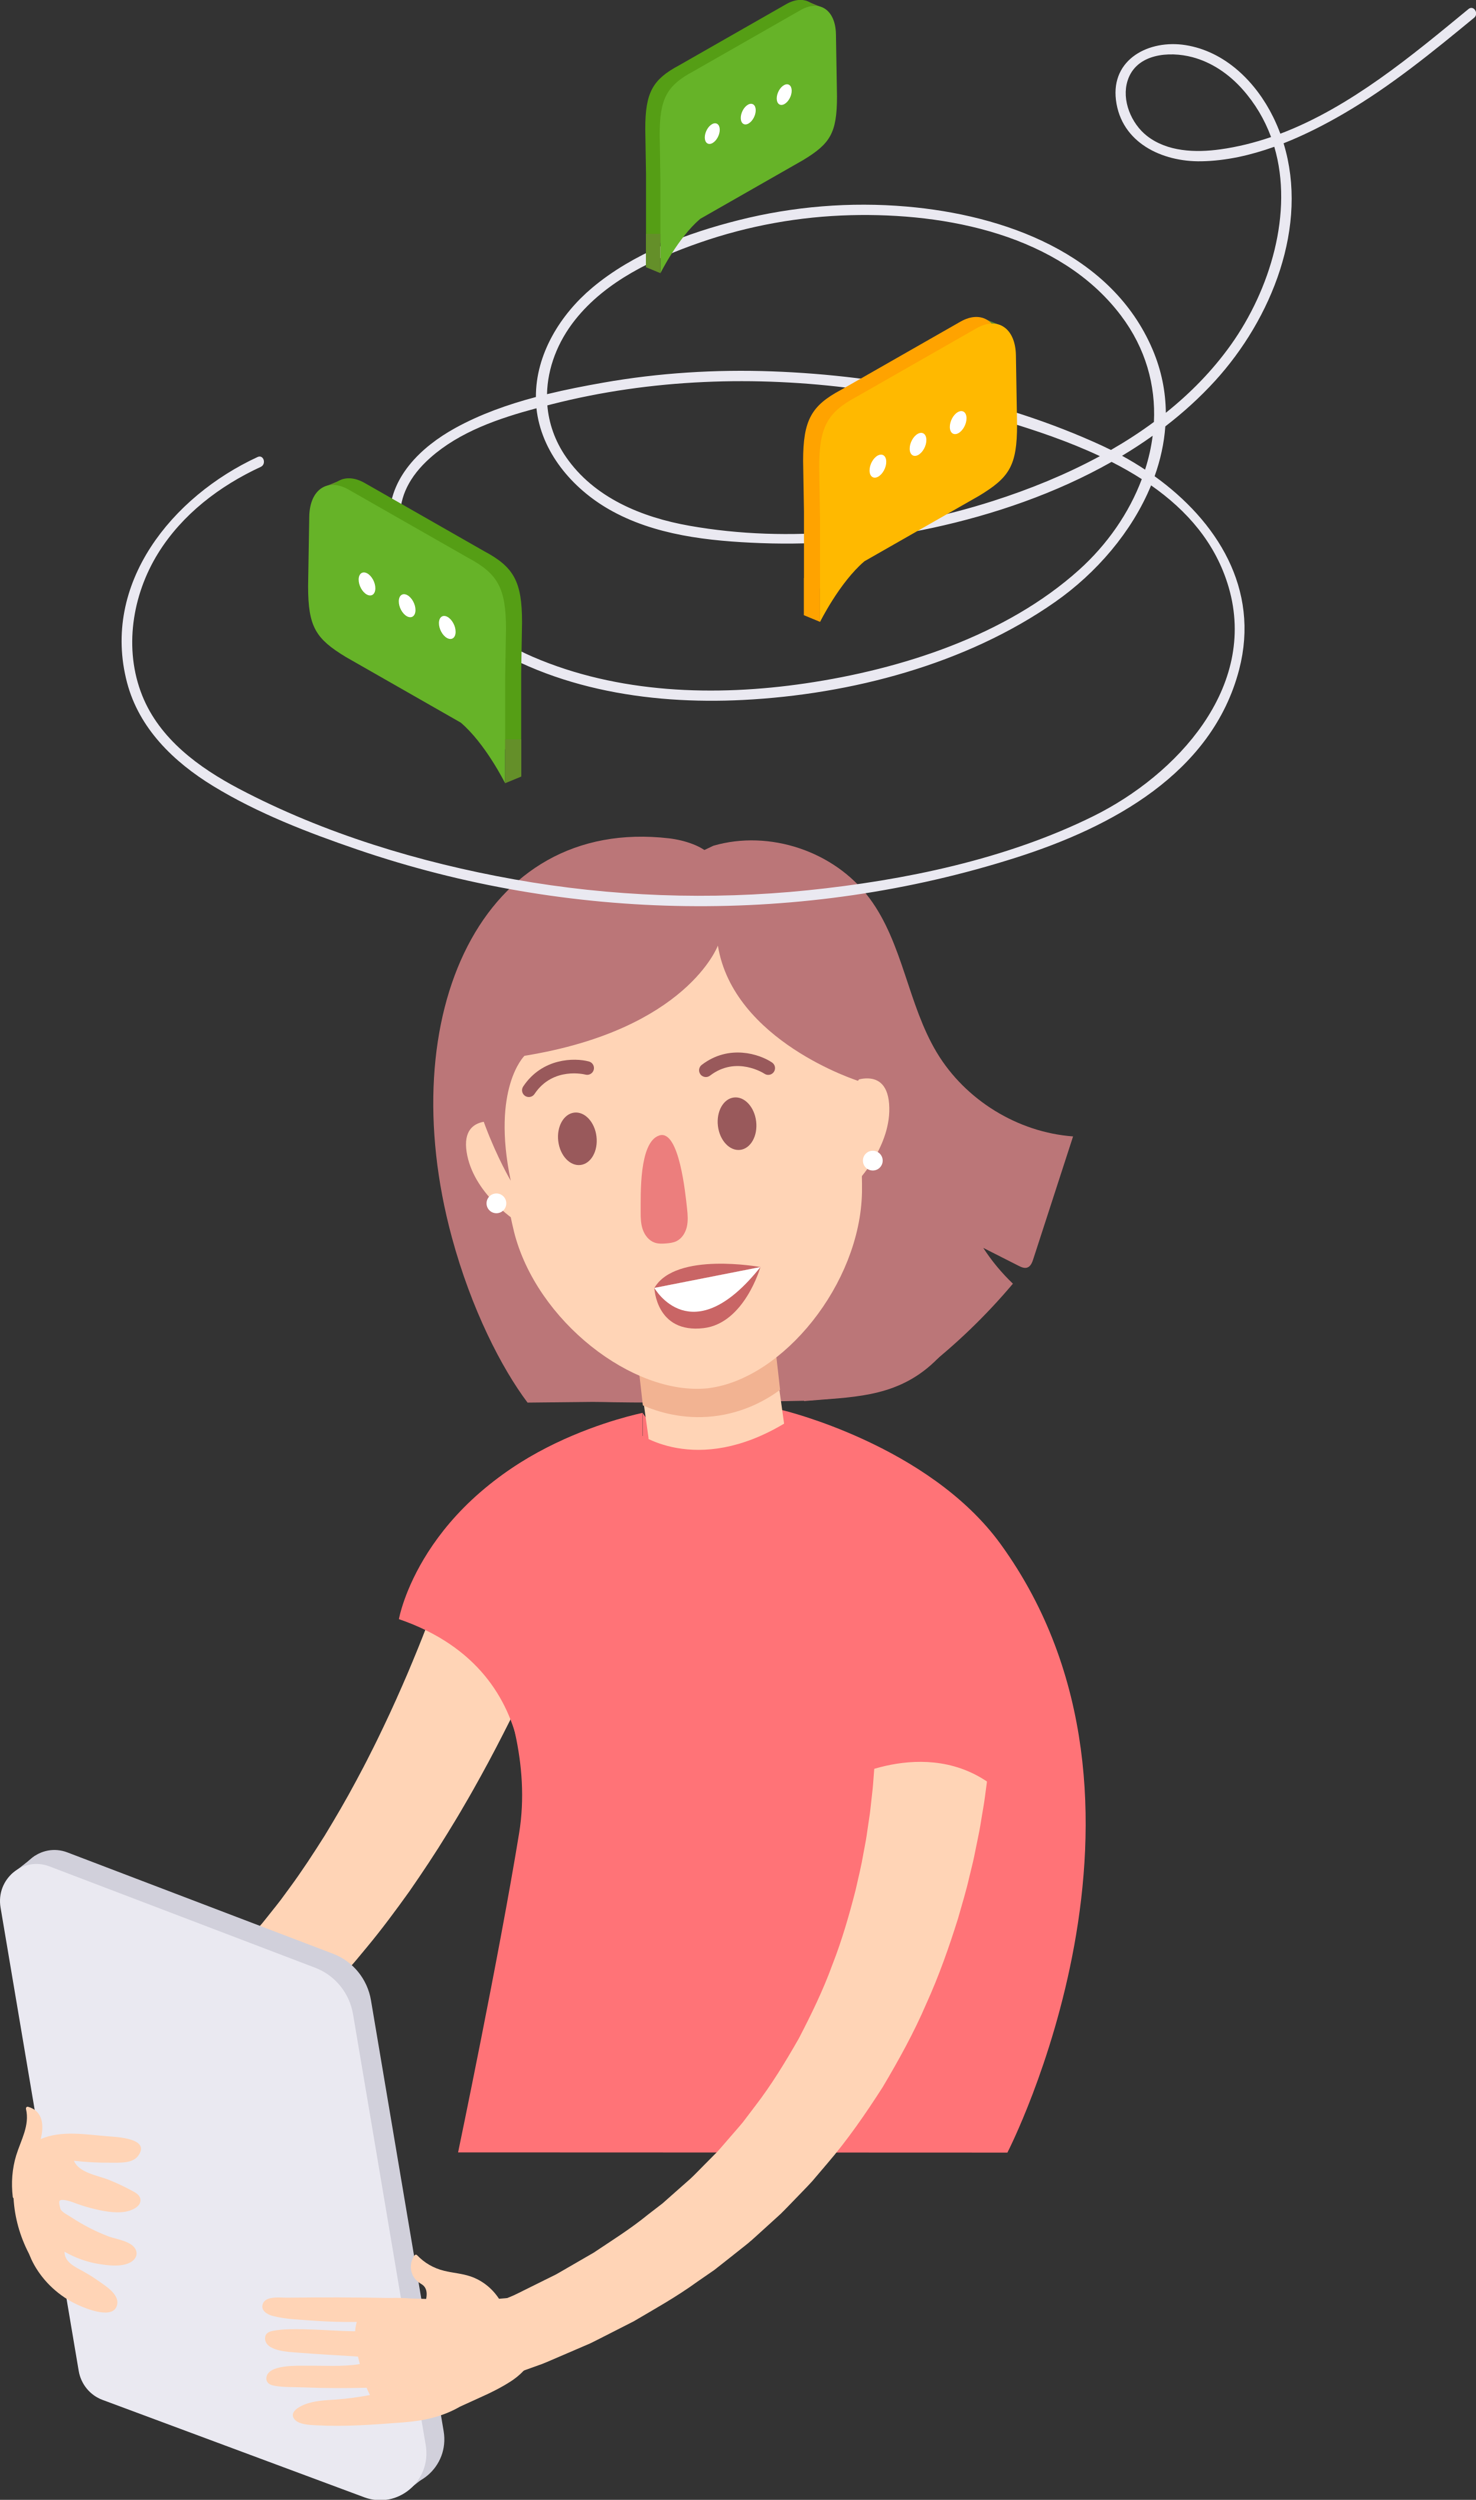 <?xml version="1.0" encoding="UTF-8" standalone="no"?>
<!-- Created with Inkscape (http://www.inkscape.org/) -->

<svg
   xmlns:dc="http://purl.org/dc/elements/1.1/"
   xmlns:cc="http://creativecommons.org/ns#"
   xmlns:rdf="http://www.w3.org/1999/02/22-rdf-syntax-ns#"
   xmlns:svg="http://www.w3.org/2000/svg"
   xmlns="http://www.w3.org/2000/svg"
   xmlns:sodipodi="http://sodipodi.sourceforge.net/DTD/sodipodi-0.dtd"
   xmlns:inkscape="http://www.inkscape.org/namespaces/inkscape"
   width="107.552mm"
   height="182.139mm"
   viewBox="0 0 107.552 182.139"
   version="1.1"
   id="svg8"
   sodipodi:docname="plat-4.svg"
   inkscape:version="0.92.4 (unknown)">
  <rect x="0" y="0" width="107.552" height="182.139" fill="#333333" stroke="none"/>
  <defs
     id="defs2" />
  <sodipodi:namedview
     id="base"
     pagecolor="#ffffff"
     bordercolor="#666666"
     borderopacity="1.0"
     inkscape:pageopacity="0.0"
     inkscape:pageshadow="2"
     inkscape:zoom="0.35"
     inkscape:cx="479.04875"
     inkscape:cy="-70.588668"
     inkscape:document-units="mm"
     inkscape:current-layer="layer1"
     showgrid="false"
     inkscape:window-width="1859"
     inkscape:window-height="1029"
     inkscape:window-x="1981"
     inkscape:window-y="27"
     inkscape:window-maximized="1" />
  <g
     inkscape:label="Layer 1"
     inkscape:groupmode="layer"
     id="layer1"
     transform="translate(46.972,-42.645)">
    <g
       id="g1784"
       transform="matrix(0.353,0,0,-0.353,-0.123,145.621)">
      <path
         d="M 0,0 C 0,0 8.157,-13.868 28.794,0.572 V -10.294 L 0,-12.296 Z"
         style="fill:#ff7377;fill-opacity:1;fill-rule:nonzero;stroke:none"
         id="path1786"
         inkscape:connector-curvature="0" />
    </g>
    <g
       id="g1788"
       transform="matrix(0.353,0,0,-0.353,26.434,199.484)">
      <path
         d="m 0,0 c 0,0 37.249,72.173 -1.361,125.545 -14.875,20.561 -45.122,27.71 -45.122,27.71 l -4.353,-7.851 -13.812,-3.108 -10.63,3.81 v 6.577 c 0,0 -33.456,-6.577 -43.445,-30.36 0,0 22.529,-28.153 17.938,-56.355 C -104.89,40.75 -113.389,0.043 -113.389,0.043"
         style="fill:#ff7377;fill-opacity:1;fill-rule:nonzero;stroke:none"
         id="path1790"
         inkscape:connector-curvature="0" />
    </g>
    <g
       id="g1792"
       transform="matrix(0.353,0,0,-0.353,25.178,159.306)">
      <path
         d="m 0,0 c 0,0 0.025,-0.213 0.073,-0.626 0.027,-0.242 0.06,-0.543 0.1,-0.901 0.028,-0.311 0.061,-0.672 0.098,-1.081 0.147,-1.623 0.301,-3.909 0.401,-6.793 0.106,-2.882 0.125,-6.35 0.029,-10.313 -0.137,-3.959 -0.348,-8.414 -0.872,-13.246 -0.212,-2.419 -0.578,-4.926 -0.917,-7.52 -0.17,-1.298 -0.419,-2.61 -0.631,-3.944 -0.228,-1.333 -0.426,-2.69 -0.723,-4.053 -0.277,-1.365 -0.558,-2.748 -0.843,-4.148 -0.282,-1.4 -0.662,-2.802 -0.996,-4.226 -0.643,-2.853 -1.521,-5.724 -2.352,-8.649 -1.824,-5.813 -3.9,-11.772 -6.559,-17.618 -2.521,-5.898 -5.692,-11.629 -9.021,-17.232 -3.527,-5.495 -7.242,-10.875 -11.429,-15.745 -1.039,-1.221 -2.073,-2.437 -3.103,-3.647 -1.069,-1.174 -2.19,-2.29 -3.273,-3.425 -1.098,-1.121 -2.16,-2.262 -3.268,-3.34 -1.144,-1.039 -2.28,-2.071 -3.406,-3.095 -1.136,-1.009 -2.223,-2.056 -3.373,-3.005 -1.167,-0.926 -2.323,-1.843 -3.466,-2.751 -1.145,-0.902 -2.277,-1.796 -3.395,-2.678 -1.17,-0.807 -2.325,-1.605 -3.465,-2.392 -4.487,-3.258 -9.062,-5.773 -13.191,-8.215 -2.133,-1.086 -4.177,-2.128 -6.121,-3.118 -0.974,-0.489 -1.914,-0.984 -2.843,-1.429 -0.944,-0.407 -1.861,-0.803 -2.75,-1.187 -1.777,-0.764 -3.44,-1.479 -4.977,-2.14 -0.771,-0.322 -1.499,-0.663 -2.216,-0.93 -0.719,-0.258 -1.404,-0.504 -2.055,-0.738 -5.201,-1.86 -8.174,-2.923 -8.174,-2.923 -3.834,-1.371 -8.055,0.626 -9.427,4.46 -1.323,3.701 0.49,7.761 4.064,9.273 l 0.447,0.188 c 0,0 2.671,1.124 7.346,3.091 0.583,0.244 1.198,0.502 1.843,0.773 0.641,0.278 1.282,0.627 1.966,0.958 1.361,0.675 2.833,1.406 4.406,2.186 0.785,0.389 1.596,0.79 2.431,1.203 0.814,0.447 1.632,0.941 2.482,1.429 1.694,0.98 3.474,2.01 5.333,3.085 3.549,2.389 7.5,4.823 11.272,7.908 0.964,0.742 1.94,1.494 2.929,2.256 0.932,0.825 1.876,1.661 2.83,2.506 0.953,0.841 1.916,1.692 2.889,2.551 0.955,0.877 1.84,1.843 2.777,2.769 0.926,0.935 1.86,1.878 2.801,2.827 0.904,0.983 1.761,2.022 2.653,3.037 0.878,1.028 1.792,2.033 2.656,3.089 0.824,1.087 1.653,2.18 2.485,3.277 3.364,4.356 6.273,9.141 9.037,13.98 2.572,4.959 5.025,9.975 6.904,15.16 2.01,5.121 3.507,10.356 4.811,15.444 0.574,2.571 1.207,5.075 1.622,7.583 0.221,1.25 0.489,2.472 0.665,3.702 0.18,1.227 0.358,2.44 0.534,3.636 0.197,1.191 0.299,2.383 0.435,3.55 0.119,1.17 0.278,2.315 0.362,3.451 0.167,2.273 0.374,4.461 0.439,6.574 0.23,4.217 0.196,8.089 0.132,11.504 -0.105,3.413 -0.281,6.376 -0.503,8.779 -0.215,2.402 -0.444,4.261 -0.62,5.457 -0.043,0.295 -0.081,0.557 -0.115,0.782 -0.03,0.179 -0.056,0.329 -0.076,0.451 -0.054,0.312 -0.082,0.474 -0.082,0.474 l -0.021,0.125 c -1.177,6.88 3.447,13.411 10.327,14.588 C -7.804,12.175 -1.273,7.551 -0.096,0.671 -0.06,0.461 -0.025,0.209 0,0"
         style="fill:#ffd4b6;fill-opacity:1;fill-rule:nonzero;stroke:none"
         id="path1794"
         inkscape:connector-curvature="0" />
    </g>
    <g
       id="g1796"
       transform="matrix(0.353,0,0,-0.353,-4.875,156.546)">
      <path
         d="m 0,0 c 0,0 -0.215,-0.599 -0.617,-1.722 -0.397,-1.092 -0.982,-2.642 -1.746,-4.598 -0.763,-1.954 -1.713,-4.301 -2.835,-6.972 -1.132,-2.666 -2.419,-5.664 -3.904,-8.896 -1.465,-3.24 -3.133,-6.713 -4.937,-10.367 -1.828,-3.644 -3.802,-7.465 -5.96,-11.366 -1.08,-1.95 -2.177,-3.932 -3.349,-5.911 -1.14,-1.993 -2.351,-3.985 -3.585,-5.985 -2.451,-4.007 -5.112,-7.999 -7.846,-11.944 -2.804,-3.914 -5.673,-7.789 -8.729,-11.469 -0.764,-0.919 -1.525,-1.835 -2.282,-2.746 -0.76,-0.908 -1.577,-1.777 -2.356,-2.659 -0.791,-0.874 -1.559,-1.752 -2.355,-2.604 -0.817,-0.838 -1.629,-1.669 -2.433,-2.494 -3.213,-3.298 -6.563,-6.313 -9.881,-9.035 -3.332,-2.712 -6.672,-5.102 -9.91,-7.128 -0.399,-0.258 -0.795,-0.513 -1.185,-0.766 -0.402,-0.241 -0.816,-0.461 -1.216,-0.687 -0.805,-0.446 -1.592,-0.882 -2.358,-1.307 -0.776,-0.413 -1.496,-0.859 -2.26,-1.208 -0.762,-0.35 -1.502,-0.689 -2.22,-1.018 -2.822,-1.389 -5.489,-2.239 -7.632,-3.011 -1.06,-0.413 -2.076,-0.626 -2.937,-0.86 -0.865,-0.222 -1.601,-0.41 -2.198,-0.563 -1.192,-0.3 -1.828,-0.461 -1.828,-0.461 -4.431,-1.116 -8.928,1.572 -10.044,6.003 -1.065,4.231 1.337,8.522 5.413,9.872 l 0.866,0.284 c 0,0 0.464,0.152 1.332,0.437 0.434,0.14 0.97,0.313 1.599,0.516 0.627,0.211 1.361,0.388 2.143,0.766 1.576,0.698 3.522,1.411 5.634,2.634 0.534,0.282 1.086,0.573 1.653,0.873 0.569,0.295 1.119,0.698 1.703,1.055 0.58,0.368 1.175,0.745 1.784,1.131 0.303,0.195 0.615,0.379 0.921,0.589 0.3,0.223 0.603,0.449 0.91,0.677 2.477,1.764 5.071,3.862 7.696,6.273 2.615,2.425 5.287,5.121 7.881,8.128 0.65,0.749 1.305,1.504 1.965,2.265 0.645,0.779 1.271,1.593 1.914,2.394 0.634,0.811 1.297,1.598 1.919,2.44 0.619,0.843 1.241,1.691 1.866,2.542 2.502,3.401 4.866,7.031 7.178,10.694 2.256,3.714 4.455,7.472 6.48,11.274 1.019,1.896 2.019,3.782 2.958,5.68 0.969,1.878 1.871,3.768 2.76,5.625 1.777,3.714 3.394,7.363 4.888,10.839 1.47,3.488 2.828,6.801 4.007,9.888 1.201,3.079 2.227,5.927 3.125,8.449 0.889,2.525 1.632,4.73 2.218,6.542 0.586,1.81 1.028,3.231 1.307,4.172 0.267,0.913 0.41,1.4 0.41,1.4 l 0.042,0.144 c 1.958,6.7 8.978,10.544 15.678,8.585 C -1.653,14.436 2.191,7.417 0.233,0.716 0.166,0.486 0.079,0.223 0,0"
         style="fill:#ffd4b6;fill-opacity:1;fill-rule:nonzero;stroke:none"
         id="path1798"
         inkscape:connector-curvature="0" />
    </g>
    <g
       id="g1800"
       transform="matrix(0.353,0,0,-0.353,14.777,172.285)">
      <path
         d="M 0,0 C 0,0 19.313,10.372 33.075,-4.082 L 34.499,37.516 21.013,52.797 2.772,50.912 -8.509,36.811 Z"
         style="fill:#ff7377;fill-opacity:1;fill-rule:nonzero;stroke:none"
         id="path1802"
         inkscape:connector-curvature="0" />
    </g>
    <g
       id="g1804"
       transform="matrix(0.353,0,0,-0.353,-9.121,176.212)">
      <path
         d="m 0,0 c 0,0 7.874,32.939 -24.886,44.183 0,0 4.253,24.385 35.549,37.692 l 16.02,-13.72 1.863,-22.092 z"
         style="fill:#ff7377;fill-opacity:1;fill-rule:nonzero;stroke:none"
         id="path1806"
         inkscape:connector-curvature="0" />
    </g>
    <g
       id="g1808"
       transform="matrix(0.353,0,0,-0.353,11.627,144.704)">
      <path
         d="m 0,0 c 0,0 -42.705,-1.007 -50.854,0.279 l 9.578,17.435 34.978,5.864 L 4.759,10.992 7.3,0.587 Z"
         style="fill:#bb7678;fill-opacity:1;fill-rule:nonzero;stroke:none"
         id="path1810"
         inkscape:connector-curvature="0" />
    </g>
    <g
       id="g1812"
       transform="matrix(0.353,0,0,-0.353,5.009,104.266)">
      <path
         d="m 0,0 c 11.572,3.369 25.015,-1.143 32.212,-10.81 6.948,-9.332 7.921,-21.899 13.909,-31.873 5.888,-9.811 16.72,-16.476 28.131,-17.311 -2.741,-8.447 -5.481,-16.894 -8.222,-25.341 -0.227,-0.701 -0.54,-1.493 -1.238,-1.73 -0.598,-0.203 -1.24,0.09 -1.803,0.375 -2.427,1.229 -4.853,2.459 -7.28,3.688 1.743,-2.692 3.803,-5.177 6.125,-7.389 -5.534,-6.573 -11.756,-12.567 -18.532,-17.851 -1.294,-1.009 -3.005,-2.038 -4.465,-1.289 -1.194,0.611 -1.567,2.107 -1.828,3.423 -6.345,31.97 -30.458,74.649 -52.293,98.847"
         style="fill:#bb7678;fill-opacity:1;fill-rule:nonzero;stroke:none"
         id="path1814"
         inkscape:connector-curvature="0" />
    </g>
    <g
       id="g1816"
       transform="matrix(0.353,0,0,-0.353,0.274,150.374)">
      <path
         d="M 0,0 29.132,3.315 25.166,31.751 -2.787,28.579 0.024,8.423 Z"
         style="fill:#ffd4b6;fill-opacity:1;fill-rule:nonzero;stroke:none"
         id="path1818"
         inkscape:connector-curvature="0" />
    </g>
    <g
       id="g1820"
       transform="matrix(0.353,0,0,-0.353,9.872,143.906)">
      <path
         d="m 0,0 c -2.769,-2.051 -7.472,-4.757 -13.728,-5.467 -6.257,-0.71 -11.446,0.874 -14.604,2.252 l -0.933,8.22 28.332,3.216 z"
         style="fill:#f2b392;fill-opacity:1;fill-rule:nonzero;stroke:none"
         id="path1822"
         inkscape:connector-curvature="0" />
    </g>
    <g
       id="g1824"
       transform="matrix(0.353,0,0,-0.353,12.251,106.652)">
      <path
         d="m 0,0 c 13.195,-12.104 18.762,-29.757 21.394,-46.909 2.632,-17.153 1.288,-33.505 6.178,-50.212 -1.062,-1.281 -2.147,-2.394 -3.254,-3.364 -7.746,-6.787 -16.56,-6.525 -26.084,-7.378 -1.193,3.017 -1.798,6.239 -1.777,9.459 -14.75,-1.218 -22.388,0.361 -37.19,0.137 -0.242,-1.602 1.269,-8.095 1.028,-9.696 -1.195,-0.014 -2.39,-0.027 -3.586,-0.041 -5.193,-0.058 -10.387,-0.116 -15.58,-0.175 -5.327,7.08 -11.598,19.217 -15.644,34.186 -12.405,45.901 6.17,86.78 44.836,82.282 3.345,-0.389 6.949,-1.671 8.377,-3.344 1.941,-2.275 6.219,0.71 9.326,0.035 C -7.714,4.055 -3.068,2.814 0,0"
         style="fill:#bb7678;fill-opacity:1;fill-rule:nonzero;stroke:none"
         id="path1826"
         inkscape:connector-curvature="0" />
    </g>
    <g
       id="g1828"
       transform="matrix(0.353,0,0,-0.353,14.618,121.656)">
      <path
         d="m 0,0 c 0,0 8.387,4.646 9.056,-4.01 0.668,-8.656 -6.76,-16.216 -6.76,-16.216 z"
         style="fill:#ffd4b6;fill-opacity:1;fill-rule:nonzero;stroke:none"
         id="path1830"
         inkscape:connector-curvature="0" />
    </g>
    <g
       id="g1832"
       transform="matrix(0.353,0,0,-0.353,-10.174,124.47)">
      <path
         d="M 0,0 C 0,0 -9.215,2.648 -7.927,-5.937 -6.638,-14.523 2.296,-20.226 2.296,-20.226 Z"
         style="fill:#ffd4b6;fill-opacity:1;fill-rule:nonzero;stroke:none"
         id="path1834"
         inkscape:connector-curvature="0" />
    </g>
    <g
       id="g1836"
       transform="matrix(0.353,0,0,-0.353,0.766,109.85)">
      <path
         d="m 0,0 c 1.978,0.293 28.914,3.949 40.754,-12.171 0,0 2.095,-35.435 1.945,-43.5 -0.353,-18.985 -16.34,-38.533 -31.658,-40.466 l 10e-4,-0.009 c -0.042,-0.005 -0.086,-0.005 -0.128,-0.01 -0.042,-0.005 -0.085,-0.014 -0.127,-0.019 l -0.001,0.009 c -15.361,-1.549 -35.323,13.918 -39.922,32.341 -1.954,7.826 -7.854,42.83 -7.854,42.83 C -29.064,-2.631 -1.993,-0.158 0,0"
         style="fill:#ffd4b6;fill-opacity:1;fill-rule:nonzero;stroke:none"
         id="path1838"
         inkscape:connector-curvature="0" />
    </g>
    <g
       id="g1840"
       transform="matrix(0.353,0,0,-0.353,5.338,111.54)">
      <path
         d="m 0,0 c 0,0 -6.369,-17.325 -39.924,-22.75 0,0 -6.852,-6.62 -2.836,-25.777 0,0 -10.839,18.201 -9.64,36.115 1.199,17.914 45.205,27.219 52.694,21.911 0,0 23.986,2.807 27.983,-15.756 3.998,-18.563 0.637,-21.653 0.637,-21.653 0,0 -25.738,8.184 -28.914,27.91"
         style="fill:#bb7678;fill-opacity:1;fill-rule:nonzero;stroke:none"
         id="path1842"
         inkscape:connector-curvature="0" />
    </g>
    <g
       id="g1844"
       transform="matrix(0.353,0,0,-0.353,15.911,127.29)">
      <path
         d="M 0,0 C 0.127,-1.12 1.138,-1.924 2.257,-1.797 3.377,-1.67 4.182,-0.659 4.055,0.46 3.927,1.58 2.917,2.384 1.797,2.257 0.678,2.13 -0.127,1.12 0,0"
         style="fill:#ffffff;fill-opacity:1;fill-rule:nonzero;stroke:none"
         id="path1846"
         inkscape:connector-curvature="0" />
    </g>
    <g
       id="g1848"
       transform="matrix(0.353,0,0,-0.353,-11.515,130.403)">
      <path
         d="M 0,0 C 0.127,-1.12 1.138,-1.924 2.257,-1.797 3.377,-1.67 4.182,-0.659 4.054,0.46 3.927,1.58 2.917,2.384 1.797,2.257 0.677,2.13 -0.127,1.119 0,0"
         style="fill:#ffffff;fill-opacity:1;fill-rule:nonzero;stroke:none"
         id="path1850"
         inkscape:connector-curvature="0" />
    </g>
    <g
       id="g1852"
       transform="matrix(0.353,0,0,-0.353,-6.294,125.784)">
      <path
         d="M 0,0 C -0.355,2.986 1.124,5.617 3.303,5.876 5.482,6.135 7.537,3.924 7.892,0.938 8.247,-2.048 6.768,-4.678 4.589,-4.937 2.41,-5.197 0.355,-2.986 0,0"
         style="fill:#99595b;fill-opacity:1;fill-rule:nonzero;stroke:none"
         id="path1854"
         inkscape:connector-curvature="0" />
    </g>
    <g
       id="g1856"
       transform="matrix(0.353,0,0,-0.353,-8.849,121.808)">
      <path
         d="M 0,0 C 3.941,5.921 10.605,5.965 13.578,5.161 14.325,4.959 14.766,4.19 14.563,3.443 14.361,2.698 13.59,2.256 12.842,2.458 12.776,2.475 6.153,4.187 2.335,-1.549 2.149,-1.83 1.877,-2.021 1.578,-2.113 1.19,-2.232 0.755,-2.182 0.391,-1.941 -0.254,-1.513 -0.429,-0.645 0,0"
         style="fill:#99595b;fill-opacity:1;fill-rule:nonzero;stroke:none"
         id="path1858"
         inkscape:connector-curvature="0" />
    </g>
    <g
       id="g1860"
       transform="matrix(0.353,0,0,-0.353,5.341,124.682)">
      <path
         d="M 0,0 C -0.355,2.986 1.124,5.616 3.303,5.876 5.482,6.135 7.537,3.924 7.892,0.938 8.247,-2.048 6.768,-4.678 4.589,-4.937 2.41,-5.197 0.355,-2.986 0,0"
         style="fill:#99595b;fill-opacity:1;fill-rule:nonzero;stroke:none"
         id="path1862"
         inkscape:connector-curvature="0" />
    </g>
    <g
       id="g1864"
       transform="matrix(0.353,0,0,-0.353,4.16,120.233)">
      <path
         d="M 0,0 C 5.643,4.329 11.964,2.218 14.517,0.495 15.159,0.063 15.328,-0.807 14.894,-1.448 14.462,-2.089 13.589,-2.257 12.947,-1.825 12.89,-1.787 7.176,1.974 1.709,-2.221 1.442,-2.426 1.123,-2.52 0.81,-2.51 0.405,-2.497 0.009,-2.309 -0.257,-1.963 -0.729,-1.35 -0.614,-0.472 0,0"
         style="fill:#99595b;fill-opacity:1;fill-rule:nonzero;stroke:none"
         id="path1866"
         inkscape:connector-curvature="0" />
    </g>
    <g
       id="g1868"
       transform="matrix(0.353,0,0,-0.353,-0.289,130.917)">
      <path
         d="m 0,0 c -0.011,-1.258 0.023,-2.541 0.438,-3.729 0.415,-1.187 1.27,-2.281 2.46,-2.692 0.763,-0.263 1.592,-0.229 2.396,-0.162 0.718,0.061 1.451,0.15 2.099,0.466 1.127,0.548 1.85,1.724 2.135,2.944 0.285,1.219 0.189,2.493 0.053,3.738 C 9.267,3.431 7.98,17.034 3.845,15.701 -0.383,14.338 0.029,3.297 0,0"
         style="fill:#ec7e7d;fill-opacity:1;fill-rule:nonzero;stroke:none"
         id="path1870"
         inkscape:connector-curvature="0" />
    </g>
    <g
       id="g1872"
       transform="matrix(0.353,0,0,-0.353,8.439,134.963)">
      <path
         d="M 0,0 C 0,0 -17.487,3.249 -21.896,-4.309 Z"
         style="fill:#c96565;fill-opacity:1;fill-rule:nonzero;stroke:none"
         id="path1874"
         inkscape:connector-curvature="0" />
    </g>
    <g
       id="g1876"
       transform="matrix(0.353,0,0,-0.353,8.439,134.963)">
      <path
         d="m 0,0 c 0,0 -3.296,-11.618 -11.734,-12.606 -9.837,-1.152 -10.162,8.297 -10.162,8.297 z"
         style="fill:#c96565;fill-opacity:1;fill-rule:nonzero;stroke:none"
         id="path1878"
         inkscape:connector-curvature="0" />
    </g>
    <g
       id="g1880"
       transform="matrix(0.353,0,0,-0.353,8.439,134.963)">
      <path
         d="m 0,0 -21.896,-4.309 c 0,0 7.673,-13.544 21.896,4.309"
         style="fill:#ffffff;fill-opacity:1;fill-rule:nonzero;stroke:none"
         id="path1882"
         inkscape:connector-curvature="0" />
    </g>
    <g
       id="g1884"
       transform="matrix(0.353,0,0,-0.353,-0.616,146.97)">
      <path
         d="m 0,0 c 0,0 12.146,-9.552 30.994,1.971 l 6.575,-8.847 -6.575,-8.59 -28.246,-1.321 -7.084,12.693 z"
         style="fill:#ff7377;fill-opacity:1;fill-rule:nonzero;stroke:none"
         id="path1886"
         inkscape:connector-curvature="0" />
    </g>
    <g
       id="g1888"
       transform="matrix(0.353,0,0,-0.353,-17.276,224.103)">
      <path
         d="M 0,0 4.435,3.505 2.232,6.935 Z"
         style="fill:#d1d0db;fill-opacity:1;fill-rule:nonzero;stroke:none"
         id="path1890"
         inkscape:connector-curvature="0" />
    </g>
    <g
       id="g1892"
       transform="matrix(0.353,0,0,-0.353,-44.426,177.858)">
      <path
         d="m 0,0 -4.964,-3.909 3.152,-2.019 z"
         style="fill:#d1d0db;fill-opacity:1;fill-rule:nonzero;stroke:none"
         id="path1894"
         inkscape:connector-curvature="0" />
    </g>
    <g
       id="g1896"
       transform="matrix(0.353,0,0,-0.353,-45.626,180.607)">
      <path
         d="m 0,0 16.133,-95.646 c 0.462,-2.742 2.337,-5.028 4.908,-5.984 l 54.022,-20.099 c 6.917,-2.574 13.947,3.381 12.703,10.758 l -15.002,88.939 c -0.738,4.374 -3.711,8.029 -7.799,9.588 L 10.101,8.484 C 4.623,10.573 -0.988,5.86 0,0"
         style="fill:#d1d0db;fill-opacity:1;fill-rule:nonzero;stroke:none"
         id="path1898"
         inkscape:connector-curvature="0" />
    </g>
    <g
       id="g1900"
       transform="matrix(0.353,0,0,-0.353,-46.932,181.625)">
      <path
         d="m 0,0 16.133,-95.646 c 0.462,-2.742 2.337,-5.028 4.908,-5.984 l 54.022,-20.099 c 6.917,-2.574 13.947,3.381 12.703,10.758 l -15.002,88.939 c -0.738,4.374 -3.711,8.029 -7.799,9.588 L 10.101,8.484 C 4.623,10.573 -0.988,5.86 0,0"
         style="fill:#eae9f1;fill-opacity:1;fill-rule:nonzero;stroke:none"
         id="path1902"
         inkscape:connector-curvature="0" />
    </g>
    <g
       id="g1904"
       transform="matrix(0.353,0,0,-0.353,-7.896,213.399)">
      <path
         d="m 0,0 c -0.178,-3.377 -2.592,-6.069 -5.298,-7.826 -3.078,-1.999 -6.598,-3.406 -9.911,-4.948 -0.186,-0.086 -0.371,-0.172 -0.55,-0.25 -3.577,-2.071 -7.468,-2.92 -11.724,-3.242 -5.934,-0.45 -11.91,-0.928 -17.865,-0.599 -1.335,0.071 -3.956,0.099 -4.734,1.485 -0.743,1.321 1.113,2.328 2.063,2.727 2.15,0.907 4.535,0.95 6.833,1.114 2.307,0.164 4.584,0.507 6.863,0.921 -0.258,0.486 -0.493,0.986 -0.693,1.5 -4.363,-0.114 -8.718,-0.1 -13.081,0.078 -1.985,0.086 -4.177,-0.021 -6.134,0.372 -0.871,0.178 -1.585,0.664 -1.471,1.649 0.307,2.756 6.512,2.428 8.354,2.449 3.656,0.043 7.327,-0.25 10.925,0.343 -0.128,0.507 -0.257,1.028 -0.378,1.549 -4.163,0.257 -8.326,0.486 -12.482,0.814 -1.699,0.136 -6.704,0.272 -6.697,2.957 0,1.049 0.814,1.399 1.714,1.556 2.084,0.378 4.298,0.35 6.418,0.307 3.492,-0.071 6.977,-0.378 10.461,-0.414 0.05,0.643 0.143,1.292 0.329,1.921 -3.021,-0.029 -6.041,0.05 -9.061,0.278 -2.707,0.2 -5.663,0.279 -8.297,0.971 -1.079,0.279 -2.521,1.1 -2.042,2.471 0.614,1.756 3.748,1.271 5.055,1.292 7.04,0.1 14.08,0.072 21.121,-0.057 1.471,0.057 2.956,0 4.448,-0.107 1.036,-0.021 2.071,-0.057 3.106,-0.093 0.008,0.043 0.014,0.079 0.022,0.122 0.157,0.885 0.15,1.856 -0.514,2.563 -0.293,0.307 -0.764,0.521 -1.093,0.785 -0.535,0.436 -0.957,0.893 -1.242,1.536 -0.571,1.32 -0.393,2.749 0.378,3.934 0.114,0.171 0.379,0.285 0.557,0.107 1.557,-1.628 3.399,-2.692 5.584,-3.235 1.807,-0.449 3.677,-0.557 5.448,-1.156 2.463,-0.836 4.491,-2.485 5.898,-4.62 0.642,0.05 1.292,0.093 1.935,0.157 0.407,0.043 0.471,-0.521 0.164,-0.671 0.014,-0.172 0.05,-0.336 0.1,-0.486 C -5.398,8.147 -5.305,8.033 -5.212,7.926 -5.191,7.919 -5.162,7.911 -5.134,7.89 -2.528,5.919 0.186,3.577 0,0"
         style="fill:#ffd4b6;fill-opacity:1;fill-rule:nonzero;stroke:none"
         id="path1906"
         inkscape:connector-curvature="0" />
    </g>
    <g
       id="g1908"
       transform="matrix(0.353,0,0,-0.353,-36.743,202.857)">
      <path
         d="m 0,0 c 0.286,-1.585 -1.849,-2.428 -3.035,-2.635 -2.356,-0.407 -5.019,0.179 -7.29,0.764 -1.271,0.329 -2.499,0.757 -3.727,1.221 -0.407,0.15 -2.192,0.736 -2.628,0.257 -0.228,-0.25 0.136,-1.678 0.279,-1.871 0.457,-0.621 1.506,-1.113 2.135,-1.528 2.406,-1.592 4.991,-2.92 7.683,-3.948 1.549,-0.586 4.598,-0.928 5.541,-2.585 0.707,-1.228 -0.122,-2.392 -1.272,-2.906 -1.849,-0.828 -4.291,-0.514 -6.233,-0.207 -2.521,0.4 -4.905,1.278 -7.111,2.535 -0.036,-2.164 2.256,-3.171 3.912,-4.085 1.093,-0.606 2.149,-1.271 3.171,-1.999 1.385,-0.978 4.176,-2.678 3.798,-4.763 -0.607,-3.334 -6.455,-0.899 -8.147,-0.121 -3.77,1.728 -7.005,4.677 -9.025,8.304 -0.4,0.722 -0.743,1.485 -1.057,2.264 -1.842,3.542 -2.949,7.433 -3.177,11.446 -0.086,0.05 -0.143,0.135 -0.158,0.257 -0.342,2.899 -0.142,5.805 0.714,8.604 0.972,3.156 2.814,6.141 2.014,9.554 -0.057,0.243 0.136,0.535 0.414,0.457 3.178,-0.879 3.313,-3.985 2.621,-6.67 4.262,1.864 9.418,0.929 13.88,0.572 1.678,-0.136 8.954,-0.379 6.22,-4.049 -1.2,-1.606 -3.827,-1.371 -5.563,-1.392 -2.57,-0.036 -5.127,0.107 -7.676,0.393 1.007,-2.5 4.999,-3.042 7.219,-3.942 C -4.941,3.299 -3.413,2.592 -1.935,1.792 -1.192,1.392 -0.172,0.935 0,0"
         style="fill:#ffd4b6;fill-opacity:1;fill-rule:nonzero;stroke:none"
         id="path1910"
         inkscape:connector-curvature="0" />
    </g>
    <g
       id="g1912"
       transform="matrix(0.353,0,0,-0.353,41.942,53.528)">
      <path
         d="m 0,0 c -5.075,-0.706 -10.936,-0.516 -15.144,2.795 -3.213,2.528 -5.263,7.363 -3.972,11.401 1.778,5.563 8.539,6.106 13.345,4.841 4.027,-1.06 7.552,-3.492 10.31,-6.571 C 7.249,9.44 9.191,6.086 10.495,2.543 7.096,1.377 3.602,0.501 0,0 m -15.509,-66.108 c -1.544,1.023 -3.132,1.978 -4.752,2.863 2.164,1.298 4.274,2.676 6.32,4.134 -0.302,-2.36 -0.832,-4.701 -1.568,-6.997 m -13.604,-20.661 c -15.111,-13.609 -36.707,-20.536 -56.482,-23.447 -18.695,-2.753 -38.725,-2.103 -56.287,5.469 -14.356,6.191 -39.006,25.268 -21.178,41.087 6.078,5.394 14.112,8.128 21.913,10.225 0.954,-8.953 7.316,-16.451 14.902,-20.825 9.402,-5.422 20.748,-6.601 31.394,-7.009 11.91,-0.456 23.864,0.632 35.51,3.154 12.583,2.725 25.431,7.105 36.918,13.61 2.146,-1.091 4.234,-2.273 6.234,-3.559 -2.63,-7.005 -7.152,-13.507 -12.924,-18.705 m 4.273,23.449 c -7.057,-3.825 -14.568,-6.859 -22.071,-9.258 -19.846,-6.345 -42.036,-8.763 -62.659,-5.109 -9.795,1.735 -19.663,5.748 -25.491,14.213 -2.296,3.337 -3.53,6.964 -3.836,10.63 0.31,0.08 0.62,0.16 0.928,0.239 10.266,2.615 20.801,4.102 31.381,4.584 20.95,0.956 42,-2.02 62.061,-8.045 6.376,-1.916 13.224,-4.215 19.687,-7.254 m -108.33,28.127 c 6.388,8.052 16.299,12.67 25.793,15.967 9.998,3.472 20.517,5.37 31.096,5.641 19.729,0.505 43.153,-4.029 55.763,-20.68 5.168,-6.825 7.2,-14.45 6.832,-22 -2.831,-2.093 -5.801,-4.014 -8.869,-5.778 -0.604,0.3 -1.209,0.592 -1.818,0.873 -21.036,9.69 -45.124,14.517 -68.184,15.349 -11.635,0.42 -23.313,-0.305 -34.783,-2.327 -3.83,-0.675 -7.743,-1.435 -11.625,-2.382 0.117,5.408 2.186,10.788 5.795,15.337 M 51.249,28.967 C 39.59,19.364 26.885,8.717 12.412,3.233 11.982,4.394 11.49,5.543 10.932,6.678 7.381,13.895 1.046,20.217 -7.166,21.519 -14.633,22.703 -22.56,18.682 -21.525,10.2 c 1.08,-8.838 9.526,-12.804 17.63,-12.661 5.088,0.09 10.164,1.242 15.056,2.996 4.009,-13.593 -0.89,-29.568 -8.98,-40.908 -3.795,-5.319 -8.349,-9.954 -13.409,-13.997 -0.034,4.334 -0.887,8.728 -2.737,13.07 -8.464,19.876 -30.766,27.767 -50.77,29.497 -11.623,1.005 -23.395,0.038 -34.706,-2.815 -10.609,-2.675 -21.738,-6.837 -30.209,-13.958 -6.618,-5.563 -11.645,-13.74 -11.611,-22.539 -5.815,-1.545 -11.504,-3.562 -16.673,-6.415 -7.052,-3.891 -13.72,-10.257 -13.548,-18.896 0.191,-9.615 8.465,-17.593 15.7,-22.88 16.349,-11.947 37.507,-15.356 57.333,-14.335 22.225,1.143 46,7.349 64.409,20.254 8.444,5.919 15.826,14.434 19.77,24.037 7.41,-5.176 13.366,-11.929 16.02,-21.052 6.016,-20.681 -10.772,-38.713 -27.891,-47.2 -18.04,-8.944 -39.06,-13.271 -58.962,-15.318 -20.184,-2.075 -40.655,-1.323 -60.63,2.247 -19.519,3.489 -39.214,9.431 -56.807,18.697 -8.27,4.355 -16.395,10.28 -19.983,19.247 -3.837,9.587 -2.082,20.708 3.271,29.353 4.966,8.021 12.708,13.918 21.188,17.836 1.237,0.571 0.602,2.619 -0.647,2.042 -17.615,-8.137 -32.326,-26.111 -26.943,-46.563 2.496,-9.486 9.649,-16.391 17.794,-21.364 9.196,-5.616 19.546,-9.599 29.707,-13.079 43.609,-14.935 92.114,-15.682 136.06,-1.661 19.587,6.25 40.416,17.328 46.003,38.798 4.348,16.706 -4.652,30.695 -17.453,39.903 1.193,3.334 1.96,6.783 2.214,10.289 3.678,2.832 7.12,5.947 10.247,9.374 11.692,12.816 19.4,31.984 14.159,49.056 4.367,1.719 8.565,3.879 12.468,6.153 9.629,5.611 18.291,12.695 26.87,19.763 1.052,0.866 -0.102,2.673 -1.166,1.796"
         style="fill:#eae9f1;fill-opacity:1;fill-rule:nonzero;stroke:none"
         id="path1914"
         inkscape:connector-curvature="0" />
    </g>
    <g
       id="g1916"
       transform="matrix(0.353,0,0,-0.353,-23.421,78.153)">
      <path
         d="m 0,0 4.115,1.691 0.44,-2.939 z"
         style="fill:#648f29;fill-opacity:1;fill-rule:nonzero;stroke:none"
         id="path1918"
         inkscape:connector-curvature="0" />
    </g>
    <g
       id="g1920"
       transform="matrix(0.353,0,0,-0.353,-8.932,87.986)">
      <path
         d="m 0,0 c 0.002,8.436 -1.701,11.412 -7.811,14.672 l -24.648,14.072 c -4.408,2.517 -8.057,0.028 -8.15,-5.558 l -0.24,-14.319 c -0.002,-8.481 1.579,-10.893 7.811,-14.672 l 23.7,-13.531 c 5.117,-4.355 9.163,-12.529 9.163,-12.529 v 21.425 z"
         style="fill:#559e15;fill-opacity:1;fill-rule:nonzero;stroke:none"
         id="path1922"
         inkscape:connector-curvature="0" />
    </g>
    <g
       id="g1924"
       transform="matrix(0.353,0,0,-0.353,-10.102,88.469)">
      <path
         d="m 0,0 c 0.002,8.436 -1.701,11.412 -7.811,14.672 l -24.648,14.072 c -4.408,2.517 -8.057,0.028 -8.15,-5.558 l -0.24,-14.319 c -0.002,-8.481 1.579,-10.893 7.811,-14.672 l 23.7,-13.531 c 5.117,-4.355 9.163,-12.529 9.163,-12.529 v 21.425 z"
         style="fill:#66b328;fill-opacity:1;fill-rule:nonzero;stroke:none"
         id="path1926"
         inkscape:connector-curvature="0" />
    </g>
    <g
       id="g1928"
       transform="matrix(0.353,0,0,-0.353,-19.621,85.521)">
      <path
         d="m 0,0 c -0.02,-1.207 -0.808,-1.767 -1.76,-1.251 -0.952,0.516 -1.708,1.913 -1.687,3.12 0.02,1.207 0.808,1.767 1.76,1.251 C -0.735,2.604 0.02,1.207 0,0"
         style="fill:#ffffff;fill-opacity:1;fill-rule:nonzero;stroke:none"
         id="path1930"
         inkscape:connector-curvature="0" />
    </g>
    <g
       id="g1932"
       transform="matrix(0.353,0,0,-0.353,-16.697,87.107)">
      <path
         d="m 0,0 c -0.02,-1.207 -0.808,-1.767 -1.76,-1.251 -0.952,0.516 -1.707,1.913 -1.687,3.12 0.02,1.207 0.808,1.767 1.76,1.251 C -0.735,2.604 0.02,1.207 0,0"
         style="fill:#ffffff;fill-opacity:1;fill-rule:nonzero;stroke:none"
         id="path1934"
         inkscape:connector-curvature="0" />
    </g>
    <g
       id="g1936"
       transform="matrix(0.353,0,0,-0.353,-13.772,88.692)">
      <path
         d="m 0,0 c -0.02,-1.207 -0.808,-1.767 -1.76,-1.251 -0.952,0.516 -1.707,1.913 -1.687,3.12 0.02,1.207 0.808,1.767 1.76,1.251 C -0.735,2.604 0.02,1.207 0,0"
         style="fill:#ffffff;fill-opacity:1;fill-rule:nonzero;stroke:none"
         id="path1938"
         inkscape:connector-curvature="0" />
    </g>
    <g
       id="g1940"
       transform="matrix(0.353,0,0,-0.353,-10.163,99.71)">
      <path
         d="M 0,0 3.316,1.369 V 9.055 H 0 Z"
         style="fill:#648f29;fill-opacity:1;fill-rule:nonzero;stroke:none"
         id="path1942"
         inkscape:connector-curvature="0" />
    </g>
    <g
       id="g1944"
       transform="matrix(0.353,0,0,-0.353,26.039,66.398)">
      <path
         d="m 0,0 -4.115,1.691 -0.44,-2.939 z"
         style="fill:#648f29;fill-opacity:1;fill-rule:nonzero;stroke:none"
         id="path1946"
         inkscape:connector-curvature="0" />
    </g>
    <g
       id="g1948"
       transform="matrix(0.353,0,0,-0.353,11.549,76.231)">
      <path
         d="m 0,0 c -0.002,8.436 1.701,11.412 7.811,14.672 l 24.648,14.072 c 4.408,2.517 8.057,0.028 8.15,-5.558 L 40.849,8.867 C 40.851,0.386 39.27,-2.026 33.038,-5.805 L 9.338,-19.336 C 4.221,-23.691 0.175,-31.865 0.175,-31.865 v 21.425 z"
         style="fill:#ffa300;fill-opacity:1;fill-rule:nonzero;stroke:none"
         id="path1950"
         inkscape:connector-curvature="0" />
    </g>
    <g
       id="g1952"
       transform="matrix(0.353,0,0,-0.353,12.719,76.714)">
      <path
         d="m 0,0 c -0.002,8.436 1.701,11.412 7.811,14.672 l 24.648,14.072 c 4.408,2.517 8.057,0.028 8.15,-5.558 L 40.849,8.867 C 40.851,0.386 39.27,-2.026 33.038,-5.805 L 9.338,-19.336 C 4.221,-23.691 0.175,-31.865 0.175,-31.865 v 21.425 z"
         style="fill:#ffb900;fill-opacity:1;fill-rule:nonzero;stroke:none"
         id="path1954"
         inkscape:connector-curvature="0" />
    </g>
    <g
       id="g1956"
       transform="matrix(0.353,0,0,-0.353,22.239,73.766)">
      <path
         d="M 0,0 C 0.02,-1.207 0.808,-1.767 1.76,-1.251 2.712,-0.735 3.467,0.662 3.447,1.869 3.427,3.076 2.639,3.636 1.687,3.12 0.735,2.604 -0.02,1.207 0,0"
         style="fill:#ffffff;fill-opacity:1;fill-rule:nonzero;stroke:none"
         id="path1958"
         inkscape:connector-curvature="0" />
    </g>
    <g
       id="g1960"
       transform="matrix(0.353,0,0,-0.353,19.314,75.352)">
      <path
         d="M 0,0 C 0.02,-1.207 0.808,-1.767 1.76,-1.251 2.712,-0.735 3.467,0.662 3.447,1.869 3.427,3.076 2.639,3.636 1.687,3.12 0.735,2.604 -0.02,1.207 0,0"
         style="fill:#ffffff;fill-opacity:1;fill-rule:nonzero;stroke:none"
         id="path1962"
         inkscape:connector-curvature="0" />
    </g>
    <g
       id="g1964"
       transform="matrix(0.353,0,0,-0.353,16.39,76.938)">
      <path
         d="M 0,0 C 0.02,-1.207 0.808,-1.767 1.76,-1.251 2.712,-0.735 3.468,0.662 3.447,1.869 3.427,3.076 2.639,3.636 1.687,3.12 0.735,2.604 -0.02,1.207 0,0"
         style="fill:#ffffff;fill-opacity:1;fill-rule:nonzero;stroke:none"
         id="path1966"
         inkscape:connector-curvature="0" />
    </g>
    <g
       id="g1968"
       transform="matrix(0.353,0,0,-0.353,12.781,87.955)">
      <path
         d="M 0,0 -3.316,1.369 V 9.055 H 0 Z"
         style="fill:#ffa300;fill-opacity:1;fill-rule:nonzero;stroke:none"
         id="path1970"
         inkscape:connector-curvature="0" />
    </g>
    <g
       id="g1972"
       transform="matrix(0.353,0,0,-0.353,13.031,43.231)">
      <path
         d="M 0,0 -3.687,1.516 -4.081,-1.118 Z"
         style="fill:#648f29;fill-opacity:1;fill-rule:nonzero;stroke:none"
         id="path1974"
         inkscape:connector-curvature="0" />
    </g>
    <g
       id="g1976"
       transform="matrix(0.353,0,0,-0.353,0.047,52.042)">
      <path
         d="m 0,0 c -0.002,7.56 1.524,10.227 7,13.147 l 22.087,12.612 c 3.95,2.255 7.22,0.024 7.304,-4.982 L 36.606,7.946 c 0.002,-7.6 -1.415,-9.761 -7,-13.148 L 8.368,-17.328 C 3.782,-21.23 0.157,-28.554 0.157,-28.554 v 19.198 z"
         style="fill:#559e15;fill-opacity:1;fill-rule:nonzero;stroke:none"
         id="path1978"
         inkscape:connector-curvature="0" />
    </g>
    <g
       id="g1980"
       transform="matrix(0.353,0,0,-0.353,1.095,52.475)">
      <path
         d="m 0,0 c -0.002,7.56 1.524,10.227 7,13.147 l 22.087,12.612 c 3.95,2.255 7.22,0.025 7.304,-4.981 L 36.606,7.946 c 0.002,-7.6 -1.415,-9.761 -7,-13.148 L 8.368,-17.328 C 3.782,-21.23 0.157,-28.554 0.157,-28.554 v 19.199 z"
         style="fill:#66b328;fill-opacity:1;fill-rule:nonzero;stroke:none"
         id="path1982"
         inkscape:connector-curvature="0" />
    </g>
    <g
       id="g1984"
       transform="matrix(0.353,0,0,-0.353,9.626,49.834)">
      <path
         d="M 0,0 C 0.018,-1.082 0.724,-1.583 1.577,-1.121 2.43,-0.658 3.107,0.594 3.089,1.675 3.071,2.757 2.365,3.259 1.512,2.796 0.659,2.334 -0.018,1.082 0,0"
         style="fill:#ffffff;fill-opacity:1;fill-rule:nonzero;stroke:none"
         id="path1986"
         inkscape:connector-curvature="0" />
    </g>
    <g
       id="g1988"
       transform="matrix(0.353,0,0,-0.353,7.005,51.255)">
      <path
         d="M 0,0 C 0.018,-1.082 0.724,-1.583 1.577,-1.121 2.43,-0.658 3.107,0.594 3.089,1.675 3.071,2.757 2.365,3.259 1.512,2.796 0.659,2.333 -0.018,1.082 0,0"
         style="fill:#ffffff;fill-opacity:1;fill-rule:nonzero;stroke:none"
         id="path1990"
         inkscape:connector-curvature="0" />
    </g>
    <g
       id="g1992"
       transform="matrix(0.353,0,0,-0.353,4.384,52.676)">
      <path
         d="M 0,0 C 0.018,-1.082 0.724,-1.584 1.577,-1.121 2.43,-0.658 3.107,0.593 3.089,1.675 3.071,2.757 2.365,3.259 1.512,2.796 0.659,2.333 -0.018,1.082 0,0"
         style="fill:#ffffff;fill-opacity:1;fill-rule:nonzero;stroke:none"
         id="path1994"
         inkscape:connector-curvature="0" />
    </g>
    <g
       id="g1996"
       transform="matrix(0.353,0,0,-0.353,1.15,62.548)">
      <path
         d="M 0,0 -2.971,1.227 V 8.115 H 0 Z"
         style="fill:#648f29;fill-opacity:1;fill-rule:nonzero;stroke:none"
         id="path1998"
         inkscape:connector-curvature="0" />
    </g>
  </g>
</svg>
